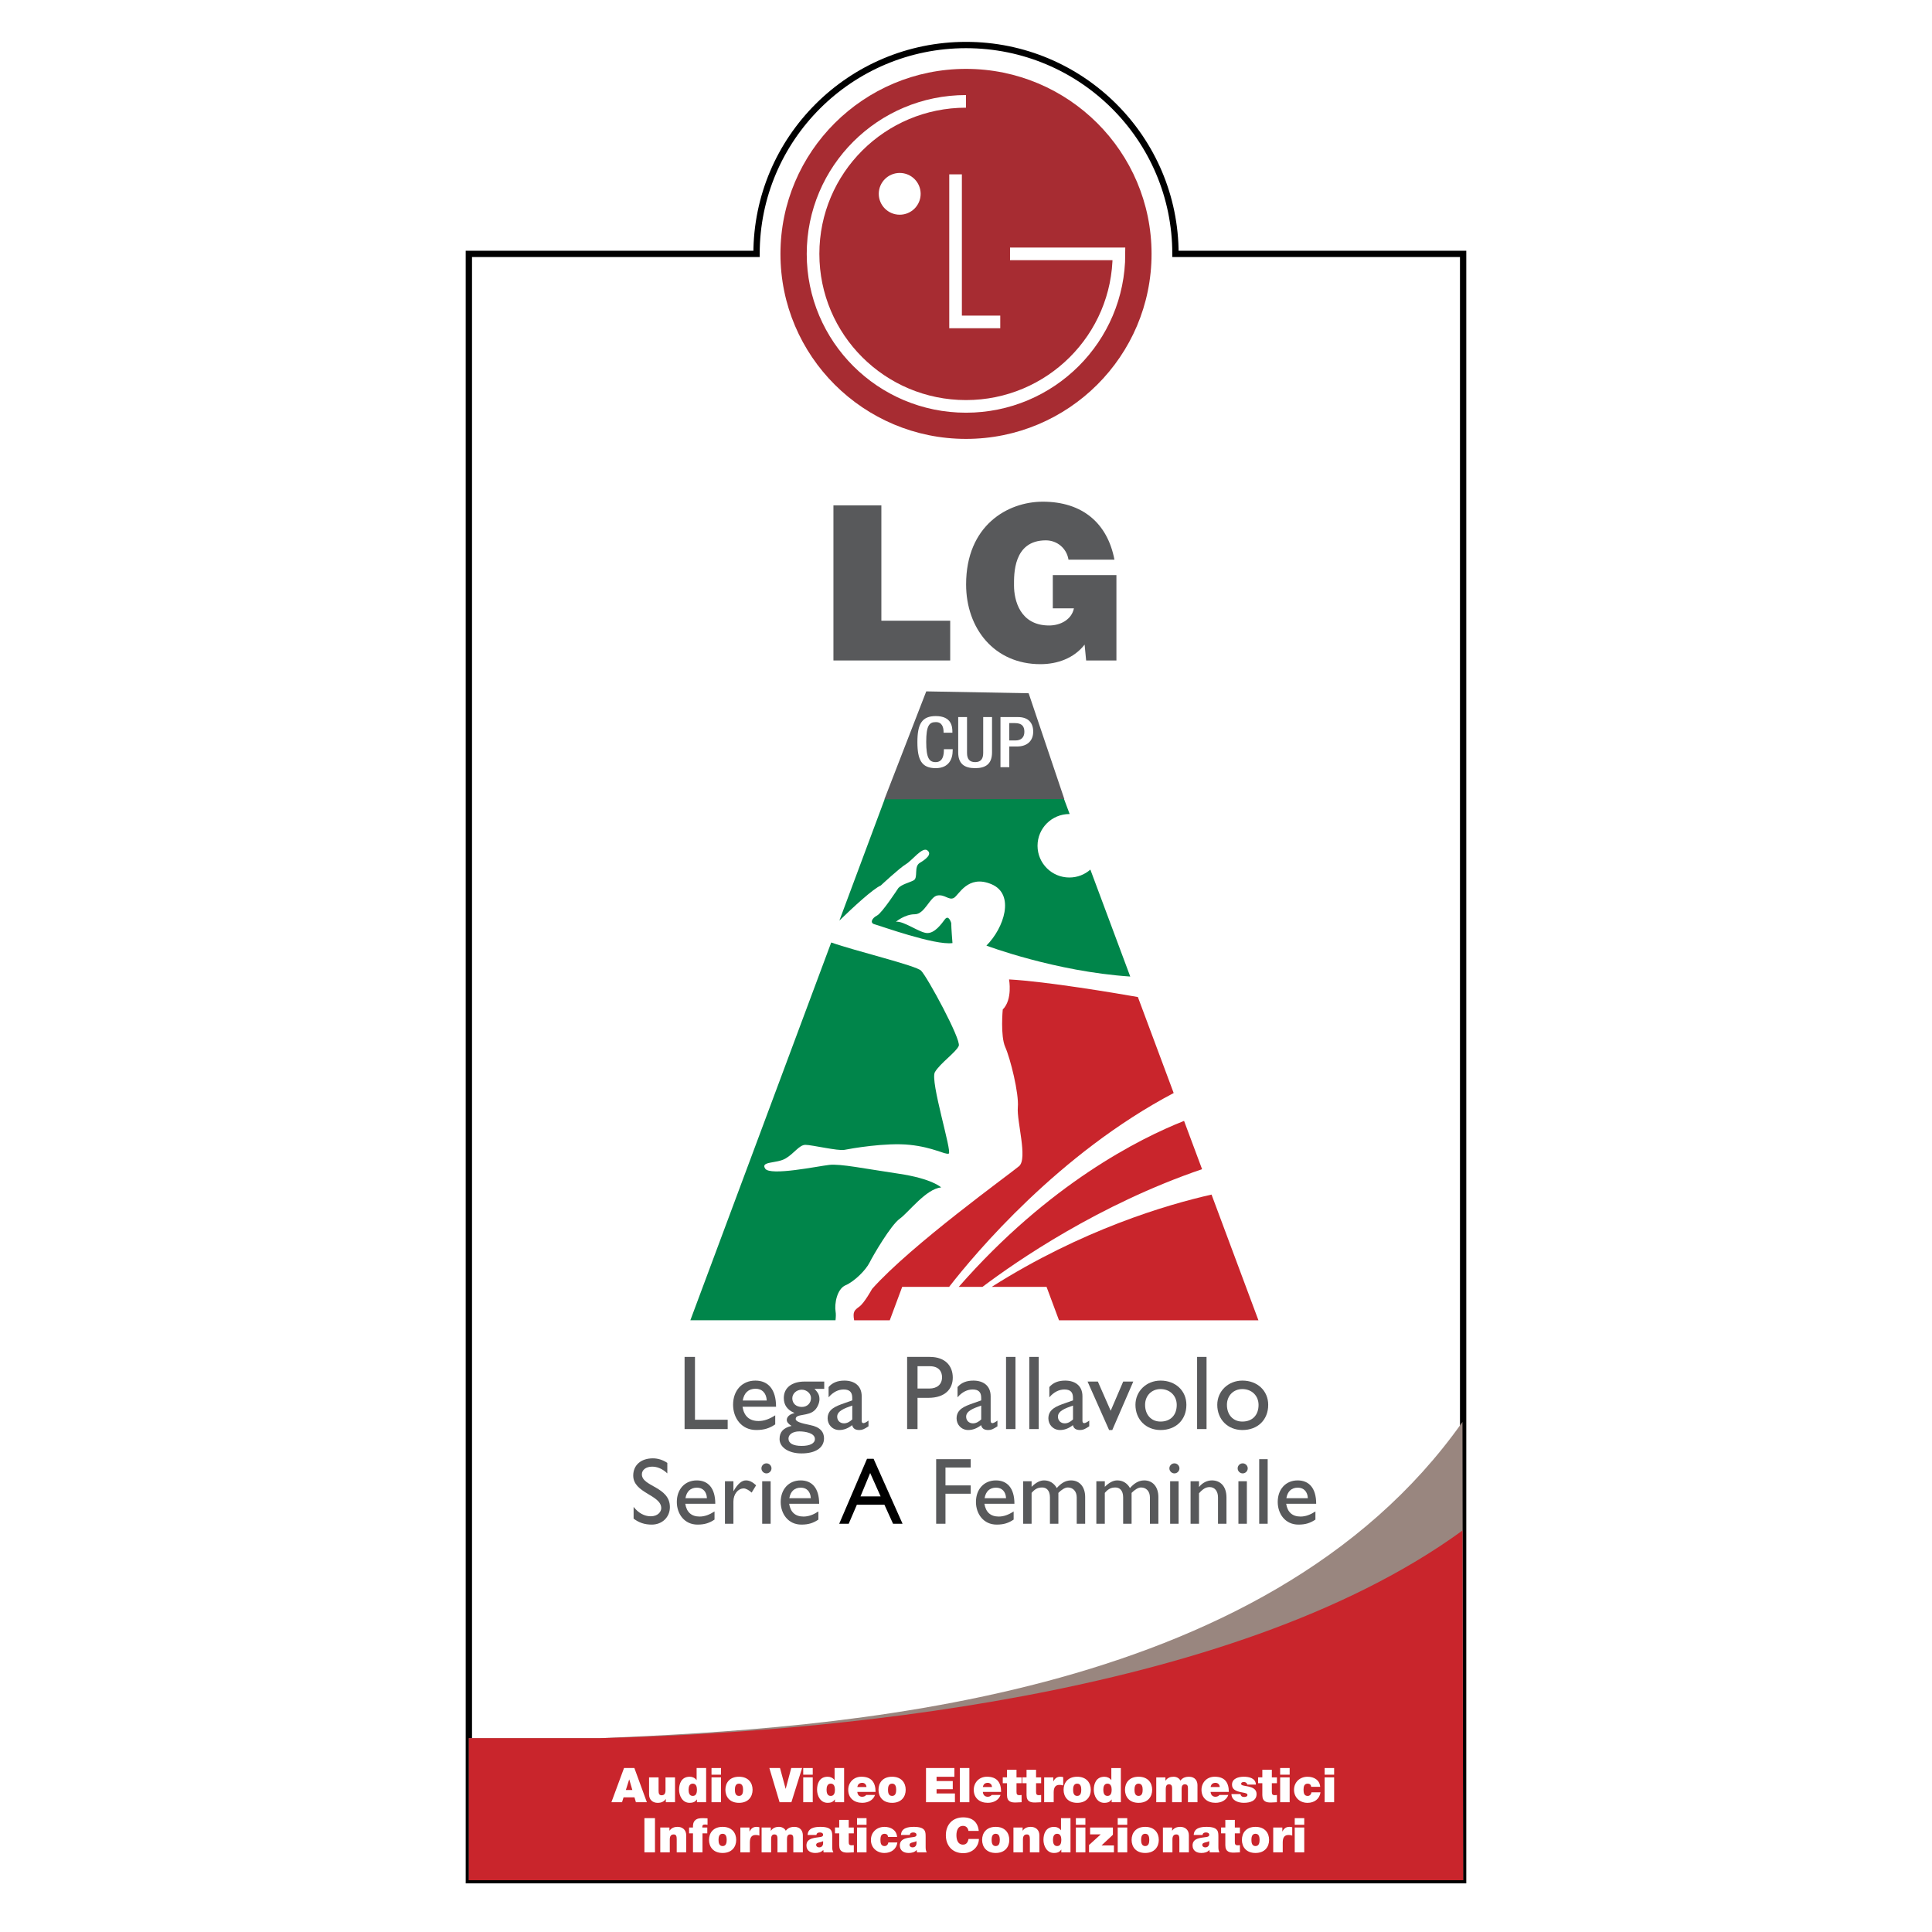 <?xml version="1.0" encoding="utf-8"?>
<!-- Generator: Adobe Illustrator 13.0.0, SVG Export Plug-In . SVG Version: 6.00 Build 14948)  -->
<!DOCTYPE svg PUBLIC "-//W3C//DTD SVG 1.0//EN" "http://www.w3.org/TR/2001/REC-SVG-20010904/DTD/svg10.dtd">
<svg version="1.0" id="Layer_1" xmlns="http://www.w3.org/2000/svg" xmlns:xlink="http://www.w3.org/1999/xlink" x="0px" y="0px"
	 width="192.756px" height="192.756px" viewBox="0 0 192.756 192.756" enable-background="new 0 0 192.756 192.756"
	 xml:space="preserve">
<g>
	<polygon fill-rule="evenodd" clip-rule="evenodd" fill="#FFFFFF" points="0,0 192.756,0 192.756,192.756 0,192.756 0,0 	"/>
	
		<path fill-rule="evenodd" clip-rule="evenodd" fill="#FFFFFF" stroke="#000000" stroke-width="0.63" stroke-miterlimit="2.613" d="
		M117.276,25.33c0-11.508-9.356-20.838-20.898-20.838s-20.898,9.33-20.898,20.838H46.778v162.258h99.199V25.33H117.276
		L117.276,25.33z"/>
	<path fill-rule="evenodd" clip-rule="evenodd" fill="#99867F" d="M145.912,141.865c-19.784,28.061-62.696,30.562-86.054,31.553
		h-13.08v14.17h99.199L145.912,141.865L145.912,141.865z"/>
	<path fill-rule="evenodd" clip-rule="evenodd" fill="#C9252C" d="M145.912,152.701c-23.241,16.926-64.909,20.197-86.054,20.717
		h-13.08v14.17h99.199L145.912,152.701L145.912,152.701z"/>
	<path fill-rule="evenodd" clip-rule="evenodd" fill="#C9252C" d="M120.876,119.184c-4.496,1.014-12.942,3.51-21.934,9.207h5.473
		l1.242,3.334h19.896L120.876,119.184L120.876,119.184z"/>
	<path fill-rule="evenodd" clip-rule="evenodd" fill="#C9252C" d="M117.098,109.051l-3.572-9.578
		c-2.188-0.383-9.09-1.549-12.854-1.756c0,0,0.377,2-0.627,3c0,0-0.251,2.627,0.25,3.752c0.503,1.125,1.38,4.625,1.254,6.002
		c-0.124,1.375,1.004,5.125,0.126,5.875c-0.877,0.75-10.784,7.877-14.67,12.254c0,0-0.753,1.375-1.254,1.75
		c-0.503,0.375-0.69,0.5-0.533,1.375h3.554l1.241-3.334h4.682C97.316,125.018,105.637,115.098,117.098,109.051L117.098,109.051z"/>
	<path fill-rule="evenodd" clip-rule="evenodd" fill="#C9252C" d="M118.134,111.832c-4.415,1.746-13.481,6.281-22.479,16.559h2.367
		c3.399-2.561,11.606-8.225,21.909-11.742L118.134,111.832L118.134,111.832z"/>
	<path fill-rule="evenodd" clip-rule="evenodd" fill="#00854A" d="M90.389,86.215c0.627-0.376,1.63-1.751,2.131-1.375
		c0.502,0.375-0.125,0.875-0.752,1.25c-0.627,0.375-0.126,1.5-0.627,1.75c-0.502,0.251-1.128,0.375-1.505,0.751
		c0,0-1.629,2.501-2.131,2.75c-0.5,0.25-0.751,0.75-0.25,0.875c0.5,0.126,6.019,2.126,7.774,1.875c0,0-0.125-1.5-0.125-2
		c0,0-0.251-0.875-0.627-0.374c-0.376,0.499-1.003,1.375-1.756,1.375c-0.752,0-2.382-1.25-3.135-1.125c0,0,0.877-0.75,1.881-0.75
		c1.003,0,1.504-1.75,2.257-1.875s1.128,0.5,1.631,0.25c0.501-0.25,1.378-2.375,3.762-1.375c2.382,1,1.254,4.376-0.503,6.127
		c0,0,6.845,2.587,14.351,3.086l-3.979-10.67c-0.56,0.491-1.291,0.79-2.095,0.79c-1.754,0-3.176-1.417-3.176-3.167
		c0-1.749,1.422-3.167,3.176-3.167c0.01,0,0.02,0.001,0.029,0.001l-0.561-1.502H88.27l-4.524,12.131
		c1.425-1.381,3.323-3.137,4.135-3.504C87.881,88.34,89.762,86.589,90.389,86.215L90.389,86.215z"/>
	<path fill-rule="evenodd" clip-rule="evenodd" fill="#00854A" d="M83.366,130.85c-0.124-0.75,0.126-2.25,1.004-2.625
		c0.877-0.375,2.007-1.502,2.383-2.252c0.375-0.75,2.132-3.75,3.009-4.375c0.877-0.625,2.633-3,4.138-3.127
		c0,0-0.878-0.875-4.265-1.375c-3.385-0.5-5.767-0.998-6.896-0.875c-1.127,0.125-5.893,1.127-6.394,0.375
		c-0.502-0.75,1.128-0.498,2.006-1c0.878-0.5,1.379-1.375,2.007-1.375c0.627,0,3.26,0.625,3.886,0.5
		c0.628-0.125,4.138-0.75,6.522-0.5c2.381,0.25,3.51,1,3.886,0.875c0.377-0.125-1.881-7.252-1.378-8.127
		c0.5-0.875,2.131-2,2.382-2.625c0.25-0.625-3.135-6.877-3.762-7.502c-0.516-0.515-6.573-1.965-8.964-2.81l-14.054,37.692h14.483
		C83.395,131.414,83.409,131.098,83.366,130.85L83.366,130.85z"/>
	<polygon fill-rule="evenodd" clip-rule="evenodd" fill="#58595B" points="106.189,79.722 102.628,69.165 92.412,68.979 
		88.238,79.744 106.189,79.722 	"/>
	<path fill-rule="evenodd" clip-rule="evenodd" fill="#FFFFFF" d="M95.051,74.749v0.104c0,0.904-0.402,1.786-1.699,1.786
		c-1.391,0-1.823-0.812-1.823-2.597c0-1.786,0.432-2.599,1.831-2.599c1.569,0,1.66,1.051,1.66,1.568v0.091H94.14V73.02
		c0-0.462-0.155-0.994-0.788-0.974c-0.648,0-0.943,0.364-0.943,1.975c0,1.61,0.294,2.016,0.943,2.016
		c0.733,0,0.819-0.742,0.819-1.204v-0.084H95.051L95.051,74.749z"/>
	<path fill-rule="evenodd" clip-rule="evenodd" fill="#FFFFFF" d="M96.48,71.542v3.584c0,0.631,0.278,0.911,0.811,0.911
		c0.525,0,0.803-0.28,0.803-0.911v-3.584h0.881v3.521c0,1.156-0.633,1.576-1.684,1.576c-1.058,0-1.691-0.42-1.691-1.576v-3.521
		H96.48L96.48,71.542z"/>
	<path fill-rule="evenodd" clip-rule="evenodd" fill="#FFFFFF" d="M100.697,72.144h0.563c0.703,0,0.942,0.329,0.942,0.868
		c0,0.63-0.409,0.862-0.88,0.862h-0.626V72.144L100.697,72.144L100.697,72.144z M99.817,76.542h0.88v-2.065h0.772
		c1.035,0,1.614-0.582,1.614-1.479c0-0.854-0.462-1.456-1.521-1.456h-1.745V76.542L99.817,76.542z"/>
	<polygon fill-rule="evenodd" clip-rule="evenodd" fill="#58595B" points="69.338,141.648 72.6,141.648 72.6,142.578 
		68.301,142.578 68.301,135.379 69.338,135.379 69.338,141.648 	"/>
	<path fill-rule="evenodd" clip-rule="evenodd" fill="#58595B" d="M74.104,139.729c0.127-0.75,0.56-1.174,1.281-1.174
		c0.667,0,1.08,0.455,1.112,1.174H74.104L74.104,139.729L74.104,139.729z M77.343,141.207c-0.551,0.357-1.091,0.568-1.663,0.568
		c-0.911,0-1.45-0.486-1.599-1.424h3.346c0-1.754-0.804-2.609-2.064-2.609c-1.312,0-2.223,0.973-2.223,2.408
		c0,1.309,0.826,2.523,2.308,2.523c0.805,0,1.324-0.18,1.896-0.561V141.207L77.343,141.207z"/>
	<path fill-rule="evenodd" clip-rule="evenodd" fill="#58595B" d="M80.912,139.484c0,0.518-0.381,0.887-0.911,0.887
		c-0.572,0-0.953-0.348-0.953-0.865c0-0.465,0.423-0.855,0.941-0.855C80.488,138.65,80.912,139.031,80.912,139.484L80.912,139.484
		L80.912,139.484z M82.235,137.838h-1.959c-1.281,0-2.075,0.623-2.075,1.637c0,0.348,0.084,0.645,0.254,0.887
		c0.18,0.254,0.444,0.455,0.794,0.602v0.021c-0.456,0.105-0.751,0.369-0.751,0.676c0,0.211,0.148,0.4,0.476,0.602
		c-0.826,0.199-1.197,0.611-1.197,1.309c0,0.834,0.911,1.436,2.192,1.436c1.409,0,2.244-0.57,2.244-1.508
		c0-0.604-0.359-1.121-1.376-1.32c-0.953-0.191-1.45-0.348-1.45-0.613c0-0.559,1.292-0.223,1.926-0.898
		c0.223-0.221,0.445-0.674,0.445-1.064c0-0.402-0.128-0.666-0.498-1.035h0.974V137.838L82.235,137.838L82.235,137.838z
		 M81.303,143.57c0,0.434-0.487,0.688-1.313,0.688c-0.857,0-1.323-0.254-1.323-0.729c0-0.422,0.445-0.719,1.08-0.719
		C80.33,142.811,81.303,142.969,81.303,143.57L81.303,143.57z"/>
	<path fill-rule="evenodd" clip-rule="evenodd" fill="#58595B" d="M86.65,142.303c-0.435,0.285-0.614,0.371-0.911,0.371
		c-0.413,0-0.635-0.148-0.72-0.486c-0.413,0.328-0.846,0.486-1.281,0.486c-0.699,0-1.165-0.549-1.165-1.162
		c0-0.939,0.858-1.225,1.619-1.5l0.837-0.295v-0.254c0-0.59-0.287-0.834-0.857-0.834c-0.52,0-1.049,0.244-1.503,0.781v-1.023
		c0.37-0.434,0.888-0.645,1.577-0.645c0.963,0,1.725,0.486,1.725,1.564v2.438c0,0.18,0.064,0.242,0.181,0.242
		c0.096,0,0.285-0.094,0.498-0.252V142.303L86.65,142.303L86.65,142.303z M85.031,140.234c-0.805,0.275-1.505,0.549-1.505,1.107
		c0,0.393,0.287,0.666,0.679,0.666c0.296,0,0.571-0.146,0.826-0.391V140.234L85.031,140.234z"/>
	<path fill-rule="evenodd" clip-rule="evenodd" fill="#58595B" d="M91.542,136.307h1.218c0.943,0,1.228,0.57,1.228,1.1
		c0,0.717-0.496,1.127-1.27,1.127h-1.175V136.307L91.542,136.307L91.542,136.307z M90.504,135.379v7.199h1.038v-3.115h1.081
		c1.672,0,2.436-0.887,2.436-2.016c0-1.141-0.72-2.068-2.298-2.068H90.504L90.504,135.379z"/>
	<path fill-rule="evenodd" clip-rule="evenodd" fill="#58595B" d="M97.896,141.617c-0.255,0.244-0.529,0.391-0.825,0.391
		c-0.392,0-0.679-0.273-0.679-0.666c0-0.559,0.7-0.832,1.504-1.107V141.617L97.896,141.617L97.896,141.617z M99.515,141.734
		c-0.211,0.158-0.401,0.252-0.496,0.252c-0.117,0-0.181-0.062-0.181-0.242v-2.438c0-1.078-0.763-1.564-1.726-1.564
		c-0.688,0-1.208,0.211-1.579,0.645v1.023c0.456-0.537,0.986-0.781,1.504-0.781c0.573,0,0.858,0.244,0.858,0.834v0.254l-0.836,0.295
		c-0.763,0.275-1.621,0.561-1.621,1.5c0,0.613,0.466,1.162,1.166,1.162c0.433,0,0.868-0.158,1.281-0.486
		c0.084,0.338,0.307,0.486,0.72,0.486c0.297,0,0.477-0.086,0.91-0.371V141.734L99.515,141.734z"/>
	<polygon fill-rule="evenodd" clip-rule="evenodd" fill="#58595B" points="101.315,142.578 100.373,142.578 100.373,135.379 
		101.315,135.379 101.315,142.578 	"/>
	<polygon fill-rule="evenodd" clip-rule="evenodd" fill="#58595B" points="103.634,142.578 102.691,142.578 102.691,135.379 
		103.634,135.379 103.634,142.578 	"/>
	<path fill-rule="evenodd" clip-rule="evenodd" fill="#58595B" d="M107.054,141.617c-0.253,0.244-0.529,0.391-0.825,0.391
		c-0.392,0-0.678-0.273-0.678-0.666c0-0.559,0.698-0.832,1.503-1.107V141.617L107.054,141.617L107.054,141.617z M108.675,141.734
		c-0.213,0.158-0.402,0.252-0.498,0.252c-0.117,0-0.181-0.062-0.181-0.242v-2.438c0-1.078-0.762-1.564-1.726-1.564
		c-0.688,0-1.206,0.211-1.577,0.645v1.023c0.456-0.537,0.984-0.781,1.503-0.781c0.572,0,0.857,0.244,0.857,0.834v0.254l-0.836,0.295
		c-0.762,0.275-1.62,0.561-1.62,1.5c0,0.613,0.467,1.162,1.165,1.162c0.434,0,0.868-0.158,1.281-0.486
		c0.083,0.338,0.307,0.486,0.719,0.486c0.297,0,0.478-0.086,0.912-0.371V141.734L108.675,141.734z"/>
	<polygon fill-rule="evenodd" clip-rule="evenodd" fill="#58595B" points="108.506,137.838 109.533,137.838 110.813,140.752 
		112.062,137.838 113.069,137.838 110.973,142.674 110.655,142.674 108.506,137.838 	"/>
	<path fill-rule="evenodd" clip-rule="evenodd" fill="#58595B" d="M115.782,138.588c0.942,0,1.621,0.664,1.621,1.582
		c0,1.025-0.625,1.66-1.621,1.66c-0.911,0-1.536-0.666-1.536-1.67C114.246,139.252,114.893,138.588,115.782,138.588L115.782,138.588
		L115.782,138.588z M115.793,137.742c-1.418,0-2.509,1.057-2.509,2.418c0,1.457,1.047,2.514,2.509,2.514
		c1.524,0,2.573-1.014,2.573-2.514C118.366,138.756,117.285,137.742,115.793,137.742L115.793,137.742z"/>
	<polygon fill-rule="evenodd" clip-rule="evenodd" fill="#58595B" points="120.377,142.578 119.435,142.578 119.435,135.379 
		120.377,135.379 120.377,142.578 	"/>
	<path fill-rule="evenodd" clip-rule="evenodd" fill="#58595B" d="M123.946,138.588c0.942,0,1.62,0.664,1.62,1.582
		c0,1.025-0.625,1.66-1.62,1.66c-0.912,0-1.535-0.666-1.535-1.67C122.411,139.252,123.057,138.588,123.946,138.588L123.946,138.588
		L123.946,138.588z M123.957,137.742c-1.419,0-2.51,1.057-2.51,2.418c0,1.457,1.048,2.514,2.51,2.514
		c1.524,0,2.572-1.014,2.572-2.514C126.529,138.756,125.449,137.742,123.957,137.742L123.957,137.742z"/>
	<path fill-rule="evenodd" clip-rule="evenodd" fill="#58595B" d="M66.579,147c-0.549-0.521-1.079-0.672-1.516-0.672
		c-0.597,0-1.023,0.312-1.023,0.766c0,1.236,2.795,1.217,2.795,3.268c0,1.01-0.768,1.748-1.81,1.748c-0.701,0-1.27-0.188-1.81-0.596
		v-1.17c0.474,0.604,1.071,0.936,1.706,0.936c0.72,0,1.052-0.455,1.052-0.812c0-1.332-2.795-1.484-2.795-3.25
		c0-1.049,0.777-1.719,1.961-1.719c0.493,0,0.985,0.15,1.44,0.453V147L66.579,147z"/>
	<path fill-rule="evenodd" clip-rule="evenodd" fill="#58595B" d="M68.388,149.475c0.115-0.672,0.503-1.051,1.147-1.051
		c0.597,0,0.967,0.408,0.995,1.051H68.388L68.388,149.475L68.388,149.475z M71.288,150.797c-0.493,0.322-0.976,0.51-1.488,0.51
		c-0.814,0-1.297-0.436-1.43-1.275h2.994c0-1.568-0.72-2.332-1.848-2.332c-1.174,0-1.989,0.869-1.989,2.152
		c0,1.172,0.738,2.258,2.065,2.258c0.72,0,1.184-0.16,1.696-0.5V150.797L71.288,150.797z"/>
	<path fill-rule="evenodd" clip-rule="evenodd" fill="#58595B" d="M73.173,147.783v0.973h0.019c0.427-0.746,0.833-1.057,1.232-1.057
		c0.34,0,0.663,0.16,1.013,0.49l-0.445,0.729c-0.256-0.246-0.588-0.418-0.787-0.418c-0.578,0-1.032,0.578-1.032,1.305v2.221h-0.844
		v-4.242H73.173L73.173,147.783z"/>
	<path fill-rule="evenodd" clip-rule="evenodd" fill="#58595B" d="M76.887,152.025h-0.843v-4.242h0.843V152.025L76.887,152.025
		L76.887,152.025z M76.47,147c-0.275,0-0.502-0.227-0.502-0.502c0-0.273,0.227-0.5,0.502-0.5c0.274,0,0.502,0.227,0.502,0.5
		C76.972,146.773,76.744,147,76.47,147L76.47,147z"/>
	<path fill-rule="evenodd" clip-rule="evenodd" fill="#58595B" d="M78.752,149.475c0.115-0.672,0.503-1.051,1.147-1.051
		c0.597,0,0.967,0.408,0.995,1.051H78.752L78.752,149.475L78.752,149.475z M81.652,150.797c-0.493,0.322-0.976,0.51-1.488,0.51
		c-0.814,0-1.297-0.436-1.43-1.275h2.994c0-1.568-0.72-2.332-1.848-2.332c-1.174,0-1.989,0.869-1.989,2.152
		c0,1.172,0.739,2.258,2.065,2.258c0.72,0,1.185-0.16,1.696-0.5V150.797L81.652,150.797z"/>
	<path fill-rule="evenodd" clip-rule="evenodd" d="M86.817,146.961l1.042,2.334h-2.008L86.817,146.961L86.817,146.961
		L86.817,146.961z M87.157,145.543h-0.654l-2.775,6.482h0.947l0.815-1.898h2.748l0.862,1.898h0.948L87.157,145.543L87.157,145.543z"
		/>
	<polygon fill-rule="evenodd" clip-rule="evenodd" fill="#58595B" points="96.849,146.414 94.33,146.414 94.33,148.199 
		96.849,148.199 96.849,149.029 94.33,149.029 94.33,152.025 93.401,152.025 93.401,145.582 96.849,145.582 96.849,146.414 	"/>
	<path fill-rule="evenodd" clip-rule="evenodd" fill="#58595B" d="M98.233,149.475c0.114-0.672,0.502-1.051,1.146-1.051
		c0.597,0,0.967,0.408,0.995,1.051H98.233L98.233,149.475L98.233,149.475z M101.132,150.797c-0.491,0.322-0.975,0.51-1.486,0.51
		c-0.815,0-1.298-0.436-1.43-1.275h2.993c0-1.568-0.721-2.332-1.849-2.332c-1.175,0-1.989,0.869-1.989,2.152
		c0,1.172,0.739,2.258,2.065,2.258c0.721,0,1.185-0.16,1.695-0.5V150.797L101.132,150.797z"/>
	<path fill-rule="evenodd" clip-rule="evenodd" fill="#58595B" d="M102.923,147.783v0.557c0.437-0.434,0.844-0.641,1.242-0.641
		c0.54,0,0.984,0.264,1.27,0.764c0.368-0.416,0.813-0.764,1.421-0.764c0.862,0,1.411,0.66,1.411,1.66v2.666h-0.843v-2.627
		c0-0.643-0.398-0.992-0.882-0.992c-0.274-0.01-0.645,0.227-0.947,0.539v3.08h-0.843v-2.637c0-0.689-0.352-0.982-0.768-0.982
		c-0.427,0-0.711,0.133-1.062,0.539v3.08h-0.844v-4.242H102.923L102.923,147.783z"/>
	<path fill-rule="evenodd" clip-rule="evenodd" fill="#58595B" d="M110.228,147.783v0.557c0.436-0.434,0.843-0.641,1.241-0.641
		c0.539,0,0.986,0.264,1.269,0.764c0.37-0.416,0.815-0.764,1.422-0.764c0.862,0,1.412,0.66,1.412,1.66v2.666h-0.844v-2.627
		c0-0.643-0.397-0.992-0.881-0.992c-0.275-0.01-0.645,0.227-0.948,0.539v3.08h-0.842v-2.637c0-0.689-0.352-0.982-0.768-0.982
		c-0.427,0-0.711,0.133-1.062,0.539v3.08h-0.844v-4.242H110.228L110.228,147.783z"/>
	<path fill-rule="evenodd" clip-rule="evenodd" fill="#58595B" d="M117.589,152.025h-0.844v-4.242h0.844V152.025L117.589,152.025
		L117.589,152.025z M117.172,147c-0.273,0-0.503-0.227-0.503-0.502c0-0.273,0.229-0.5,0.503-0.5c0.274,0,0.502,0.227,0.502,0.5
		C117.674,146.773,117.446,147,117.172,147L117.172,147z"/>
	<path fill-rule="evenodd" clip-rule="evenodd" fill="#58595B" d="M119.626,148.34h0.02c0.322-0.406,0.794-0.641,1.269-0.641
		c0.806,0,1.45,0.547,1.45,1.709v2.617h-0.844v-2.627c0-0.623-0.322-1.031-0.834-1.031c-0.369,0-0.662,0.172-1.061,0.615v3.043
		h-0.843v-4.242h0.843V148.34L119.626,148.34z"/>
	<path fill-rule="evenodd" clip-rule="evenodd" fill="#58595B" d="M124.4,152.025h-0.843v-4.242h0.843V152.025L124.4,152.025
		L124.4,152.025z M123.983,147c-0.274,0-0.502-0.227-0.502-0.502c0-0.273,0.228-0.5,0.502-0.5s0.503,0.227,0.503,0.5
		C124.486,146.773,124.258,147,123.983,147L123.983,147z"/>
	<polygon fill-rule="evenodd" clip-rule="evenodd" fill="#58595B" points="126.476,152.025 125.631,152.025 125.631,145.582 
		126.476,145.582 126.476,152.025 	"/>
	<path fill-rule="evenodd" clip-rule="evenodd" fill="#58595B" d="M128.342,149.475c0.113-0.672,0.502-1.051,1.146-1.051
		c0.598,0,0.967,0.408,0.995,1.051H128.342L128.342,149.475L128.342,149.475z M131.241,150.797c-0.494,0.322-0.978,0.51-1.488,0.51
		c-0.814,0-1.298-0.436-1.431-1.275h2.994c0-1.568-0.719-2.332-1.847-2.332c-1.176,0-1.99,0.869-1.99,2.152
		c0,1.172,0.738,2.258,2.065,2.258c0.719,0,1.184-0.16,1.696-0.5V150.797L131.241,150.797z"/>
	<path fill-rule="evenodd" clip-rule="evenodd" fill="#FFFFFF" d="M63.089,178.59l-0.307-1.051h-0.009l-0.331,1.051H63.089
		L63.089,178.59L63.089,178.59z M62.26,176.396h1.031l1.247,3.412h-1.093l-0.143-0.488h-1.089l-0.153,0.488H61L62.26,176.396
		L62.26,176.396z"/>
	<path fill-rule="evenodd" clip-rule="evenodd" fill="#FFFFFF" d="M67.345,179.809H66.43v-0.316h-0.01
		c-0.178,0.25-0.431,0.377-0.81,0.377c-0.446,0-0.853-0.271-0.853-0.84v-1.701h0.949v1.301c0,0.287,0.034,0.486,0.312,0.486
		c0.163,0,0.379-0.08,0.379-0.479v-1.309h0.949V179.809L67.345,179.809z"/>
	<path fill-rule="evenodd" clip-rule="evenodd" fill="#FFFFFF" d="M69.535,178.566c0,0.295-0.076,0.615-0.417,0.615
		c-0.34,0-0.417-0.32-0.417-0.615c0-0.291,0.077-0.613,0.417-0.613C69.459,177.953,69.535,178.275,69.535,178.566L69.535,178.566
		L69.535,178.566z M70.451,176.396h-0.949v1.203h-0.009c-0.144-0.209-0.398-0.334-0.681-0.334c-0.834,0-1.06,0.707-1.06,1.291
		c0,0.621,0.341,1.312,1.045,1.312c0.465,0,0.608-0.176,0.728-0.334h0.01v0.273h0.916V176.396L70.451,176.396z"/>
	<path fill-rule="evenodd" clip-rule="evenodd" fill="#FFFFFF" d="M70.987,177.328h0.949v2.48h-0.949V177.328L70.987,177.328
		L70.987,177.328z M71.936,177.061h-0.949v-0.664h0.949V177.061L71.936,177.061z"/>
	<path fill-rule="evenodd" clip-rule="evenodd" fill="#FFFFFF" d="M74.136,178.566c0,0.262-0.048,0.615-0.407,0.615
		c-0.359,0-0.408-0.354-0.408-0.615c0-0.264,0.048-0.613,0.408-0.613C74.088,177.953,74.136,178.303,74.136,178.566L74.136,178.566
		L74.136,178.566z M75.085,178.566c0-0.689-0.422-1.301-1.356-1.301c-0.935,0-1.356,0.611-1.356,1.301
		c0,0.688,0.421,1.303,1.356,1.303C74.664,179.869,75.085,179.254,75.085,178.566L75.085,178.566z"/>
	<polygon fill-rule="evenodd" clip-rule="evenodd" fill="#FFFFFF" points="78.958,179.809 77.779,179.809 76.758,176.396 
		77.822,176.396 78.382,178.465 78.392,178.465 78.943,176.396 80.026,176.396 78.958,179.809 	"/>
	<path fill-rule="evenodd" clip-rule="evenodd" fill="#FFFFFF" d="M80.138,177.328h0.949v2.48h-0.949V177.328L80.138,177.328
		L80.138,177.328z M81.087,177.061h-0.949v-0.664h0.949V177.061L81.087,177.061z"/>
	<path fill-rule="evenodd" clip-rule="evenodd" fill="#FFFFFF" d="M83.301,178.566c0,0.295-0.077,0.615-0.417,0.615
		c-0.341,0-0.417-0.32-0.417-0.615c0-0.291,0.076-0.613,0.417-0.613C83.224,177.953,83.301,178.275,83.301,178.566L83.301,178.566
		L83.301,178.566z M84.217,176.396h-0.95v1.203h-0.01c-0.144-0.209-0.398-0.334-0.68-0.334c-0.834,0-1.059,0.707-1.059,1.291
		c0,0.621,0.34,1.312,1.045,1.312c0.465,0,0.608-0.176,0.728-0.334h0.01v0.273h0.916V176.396L84.217,176.396z"/>
	<path fill-rule="evenodd" clip-rule="evenodd" fill="#FFFFFF" d="M86.444,178.289c0-0.23-0.172-0.416-0.417-0.416
		c-0.283,0-0.446,0.148-0.489,0.416H86.444L86.444,178.289L86.444,178.289z M85.535,178.781c0.024,0.281,0.186,0.482,0.483,0.482
		c0.153,0,0.321-0.059,0.398-0.178h0.886c-0.191,0.537-0.714,0.783-1.279,0.783c-0.796,0-1.395-0.467-1.395-1.295
		c0-0.721,0.527-1.309,1.313-1.309c0.987,0,1.414,0.549,1.414,1.516H85.535L85.535,178.781z"/>
	<path fill-rule="evenodd" clip-rule="evenodd" fill="#FFFFFF" d="M89.412,178.566c0,0.262-0.049,0.615-0.407,0.615
		c-0.361,0-0.409-0.354-0.409-0.615c0-0.264,0.048-0.613,0.409-0.613C89.363,177.953,89.412,178.303,89.412,178.566L89.412,178.566
		L89.412,178.566z M90.361,178.566c0-0.689-0.422-1.301-1.356-1.301c-0.935,0-1.357,0.611-1.357,1.301
		c0,0.688,0.422,1.303,1.357,1.303C89.938,179.869,90.361,179.254,90.361,178.566L90.361,178.566z"/>
	<polygon fill-rule="evenodd" clip-rule="evenodd" fill="#FFFFFF" points="92.388,176.396 95.22,176.396 95.22,177.27 
		93.442,177.27 93.442,177.695 95.057,177.695 95.057,178.51 93.442,178.51 93.442,178.934 95.273,178.934 95.273,179.809 
		92.388,179.809 92.388,176.396 	"/>
	<polygon fill-rule="evenodd" clip-rule="evenodd" fill="#FFFFFF" points="95.766,176.396 96.715,176.396 96.715,179.809 
		95.766,179.809 95.766,176.396 	"/>
	<path fill-rule="evenodd" clip-rule="evenodd" fill="#FFFFFF" d="M98.969,178.289c0-0.23-0.174-0.416-0.418-0.416
		c-0.283,0-0.445,0.148-0.488,0.416H98.969L98.969,178.289L98.969,178.289z M98.058,178.781c0.023,0.281,0.186,0.482,0.484,0.482
		c0.152,0,0.319-0.059,0.397-0.178h0.887c-0.191,0.537-0.714,0.783-1.28,0.783c-0.796,0-1.394-0.467-1.394-1.295
		c0-0.721,0.527-1.309,1.313-1.309c0.987,0,1.414,0.549,1.414,1.516H98.058L98.058,178.781z"/>
	<path fill-rule="evenodd" clip-rule="evenodd" fill="#FFFFFF" d="M101.417,177.328h0.508v0.582h-0.508v0.865
		c0,0.23,0.053,0.33,0.293,0.33c0.071,0,0.143-0.004,0.215-0.016v0.719c-0.191,0-0.407,0.029-0.608,0.029
		c-0.403,0-0.849-0.062-0.849-0.742v-1.186h-0.422v-0.582h0.422v-0.756h0.949V177.328L101.417,177.328z"/>
	<path fill-rule="evenodd" clip-rule="evenodd" fill="#FFFFFF" d="M103.368,177.328h0.507v0.582h-0.507v0.865
		c0,0.23,0.052,0.33,0.291,0.33c0.072,0,0.145-0.004,0.216-0.016v0.719c-0.191,0-0.406,0.029-0.608,0.029
		c-0.401,0-0.848-0.062-0.848-0.742v-1.186h-0.423v-0.582h0.423v-0.756h0.949V177.328L103.368,177.328z"/>
	<path fill-rule="evenodd" clip-rule="evenodd" fill="#FFFFFF" d="M104.178,177.328h0.91v0.396h0.01
		c0.153-0.297,0.354-0.459,0.7-0.459c0.096,0,0.187,0.016,0.278,0.039v0.836c-0.096-0.033-0.183-0.062-0.374-0.062
		c-0.375,0-0.575,0.221-0.575,0.75v0.98h-0.949V177.328L104.178,177.328z"/>
	<path fill-rule="evenodd" clip-rule="evenodd" fill="#FFFFFF" d="M107.879,178.566c0,0.262-0.048,0.615-0.407,0.615
		s-0.408-0.354-0.408-0.615c0-0.264,0.049-0.613,0.408-0.613S107.879,178.303,107.879,178.566L107.879,178.566L107.879,178.566z
		 M108.828,178.566c0-0.689-0.423-1.301-1.356-1.301c-0.935,0-1.357,0.611-1.357,1.301c0,0.688,0.423,1.303,1.357,1.303
		C108.405,179.869,108.828,179.254,108.828,178.566L108.828,178.566z"/>
	<path fill-rule="evenodd" clip-rule="evenodd" fill="#FFFFFF" d="M111.828,179.809h-0.916v-0.273h-0.01
		c-0.12,0.158-0.264,0.334-0.729,0.334c-0.704,0-1.045-0.691-1.045-1.312c0-0.584,0.226-1.291,1.06-1.291
		c0.283,0,0.537,0.125,0.682,0.334h0.008v-1.203h0.95V179.809L111.828,179.809L111.828,179.809z M110.495,177.953
		c-0.341,0-0.417,0.322-0.417,0.613c0,0.295,0.076,0.615,0.417,0.615c0.34,0,0.417-0.32,0.417-0.615
		C110.912,178.275,110.835,177.953,110.495,177.953L110.495,177.953z"/>
	<path fill-rule="evenodd" clip-rule="evenodd" fill="#FFFFFF" d="M114.004,178.566c0,0.262-0.049,0.615-0.408,0.615
		s-0.407-0.354-0.407-0.615c0-0.264,0.048-0.613,0.407-0.613S114.004,178.303,114.004,178.566L114.004,178.566L114.004,178.566z
		 M114.952,178.566c0-0.689-0.421-1.301-1.356-1.301c-0.935,0-1.356,0.611-1.356,1.301c0,0.688,0.422,1.303,1.356,1.303
		C114.531,179.869,114.952,179.254,114.952,178.566L114.952,178.566z"/>
	<path fill-rule="evenodd" clip-rule="evenodd" fill="#FFFFFF" d="M115.359,177.328h0.916v0.33h0.01
		c0.191-0.287,0.469-0.393,0.814-0.393c0.269,0,0.556,0.139,0.671,0.387c0.038-0.029,0.229-0.387,0.848-0.387
		c0.639,0,0.854,0.439,0.854,0.842v1.701h-0.949v-1.344c0-0.234-0.023-0.443-0.311-0.443c-0.24,0-0.321,0.186-0.321,0.443v1.344
		h-0.949v-1.344c0-0.234-0.023-0.443-0.312-0.443c-0.239,0-0.321,0.186-0.321,0.443v1.344h-0.949V177.328L115.359,177.328z"/>
	<path fill-rule="evenodd" clip-rule="evenodd" fill="#FFFFFF" d="M121.691,178.289c0-0.23-0.173-0.416-0.418-0.416
		c-0.282,0-0.445,0.148-0.487,0.416H121.691L121.691,178.289L121.691,178.289z M120.78,178.781c0.024,0.281,0.188,0.482,0.484,0.482
		c0.152,0,0.321-0.059,0.397-0.178h0.887c-0.191,0.537-0.714,0.783-1.279,0.783c-0.795,0-1.395-0.467-1.395-1.295
		c0-0.721,0.526-1.309,1.313-1.309c0.986,0,1.413,0.549,1.413,1.516H120.78L120.78,178.781z"/>
	<path fill-rule="evenodd" clip-rule="evenodd" fill="#FFFFFF" d="M124.437,178.049c-0.004-0.08-0.048-0.143-0.108-0.186
		c-0.06-0.049-0.136-0.072-0.212-0.072c-0.135,0-0.287,0.029-0.287,0.191c0,0.072,0.057,0.105,0.109,0.129
		c0.158,0.068,0.518,0.086,0.834,0.191c0.317,0.1,0.595,0.287,0.595,0.693c0,0.688-0.662,0.873-1.266,0.873
		c-0.585,0-1.227-0.234-1.241-0.873h0.905c0.005,0.086,0.044,0.158,0.115,0.219c0.049,0.043,0.14,0.072,0.256,0.072
		c0.123,0,0.319-0.047,0.319-0.191c0-0.143-0.08-0.186-0.522-0.264c-0.723-0.123-1.016-0.352-1.016-0.777
		c0-0.627,0.676-0.789,1.175-0.789c0.536,0,1.184,0.148,1.207,0.783H124.437L124.437,178.049z"/>
	<path fill-rule="evenodd" clip-rule="evenodd" fill="#FFFFFF" d="M126.892,177.328h0.508v0.582h-0.508v0.865
		c0,0.23,0.053,0.33,0.292,0.33c0.072,0,0.145-0.004,0.216-0.016v0.719c-0.191,0-0.407,0.029-0.609,0.029
		c-0.403,0-0.848-0.062-0.848-0.742v-1.186h-0.422v-0.582h0.422v-0.756h0.949V177.328L126.892,177.328z"/>
	<path fill-rule="evenodd" clip-rule="evenodd" fill="#FFFFFF" d="M128.669,176.396h-0.948v0.664h0.948V176.396L128.669,176.396
		L128.669,176.396z M127.721,179.809h0.948v-2.48h-0.948V179.809L127.721,179.809z"/>
	<path fill-rule="evenodd" clip-rule="evenodd" fill="#FFFFFF" d="M130.816,178.27c-0.01-0.102-0.043-0.182-0.105-0.234
		c-0.057-0.053-0.14-0.082-0.24-0.082c-0.363,0-0.416,0.316-0.416,0.617s0.053,0.611,0.416,0.611c0.207,0,0.351-0.166,0.369-0.363
		h0.907c-0.092,0.674-0.624,1.051-1.296,1.051c-0.746,0-1.345-0.516-1.345-1.299s0.599-1.305,1.345-1.305
		c0.653,0,1.209,0.32,1.266,1.004H130.816L130.816,178.27z"/>
	<path fill-rule="evenodd" clip-rule="evenodd" fill="#FFFFFF" d="M132.158,177.328h0.949v2.48h-0.949V177.328L132.158,177.328
		L132.158,177.328z M133.107,177.061h-0.949v-0.664h0.949V177.061L133.107,177.061z"/>
	<polygon fill-rule="evenodd" clip-rule="evenodd" fill="#FFFFFF" points="64.293,181.396 65.347,181.396 65.347,184.809 
		64.293,184.809 64.293,181.396 	"/>
	<path fill-rule="evenodd" clip-rule="evenodd" fill="#FFFFFF" d="M65.875,182.33h0.916v0.314h0.01
		c0.177-0.248,0.431-0.379,0.81-0.379c0.445,0,0.853,0.273,0.853,0.842v1.701h-0.948v-1.299c0-0.287-0.034-0.488-0.312-0.488
		c-0.163,0-0.378,0.082-0.378,0.477v1.311h-0.95V182.33L65.875,182.33z"/>
	<path fill-rule="evenodd" clip-rule="evenodd" fill="#FFFFFF" d="M69.138,182.912H68.75v-0.582h0.388
		c-0.01-0.244,0.015-0.518,0.197-0.699c0.206-0.205,0.446-0.234,0.829-0.234c0.145,0,0.283,0.016,0.427,0.02v0.65
		c-0.077-0.01-0.153-0.035-0.23-0.035c-0.229,0-0.306,0.068-0.292,0.299h0.498v0.582h-0.479v1.896h-0.949V182.912L69.138,182.912z"
		/>
	<path fill-rule="evenodd" clip-rule="evenodd" fill="#FFFFFF" d="M72.095,184.871c-0.935,0-1.356-0.617-1.356-1.305
		s0.422-1.301,1.356-1.301s1.356,0.613,1.356,1.301S73.03,184.871,72.095,184.871L72.095,184.871L72.095,184.871z M72.095,182.955
		c-0.359,0-0.407,0.348-0.407,0.611s0.048,0.617,0.407,0.617c0.36,0,0.407-0.354,0.407-0.617S72.455,182.955,72.095,182.955
		L72.095,182.955z"/>
	<path fill-rule="evenodd" clip-rule="evenodd" fill="#FFFFFF" d="M73.864,182.33h0.911v0.396h0.01
		c0.153-0.297,0.354-0.461,0.7-0.461c0.095,0,0.187,0.016,0.278,0.039v0.836c-0.096-0.033-0.183-0.061-0.374-0.061
		c-0.374,0-0.575,0.219-0.575,0.75v0.979h-0.949V182.33L73.864,182.33z"/>
	<path fill-rule="evenodd" clip-rule="evenodd" fill="#FFFFFF" d="M75.987,182.33h0.916v0.33h0.01
		c0.192-0.287,0.47-0.395,0.815-0.395c0.268,0,0.556,0.141,0.67,0.389c0.039-0.029,0.231-0.389,0.849-0.389
		c0.637,0,0.853,0.441,0.853,0.842v1.701H79.15v-1.342c0-0.234-0.024-0.445-0.312-0.445c-0.24,0-0.321,0.188-0.321,0.445v1.342
		h-0.949v-1.342c0-0.234-0.024-0.445-0.312-0.445c-0.239,0-0.321,0.188-0.321,0.445v1.342h-0.949V182.33L75.987,182.33z"/>
	<path fill-rule="evenodd" clip-rule="evenodd" fill="#FFFFFF" d="M82.121,183.926c-0.015,0.258-0.182,0.387-0.397,0.387
		c-0.172,0-0.297-0.113-0.297-0.229c0-0.168,0.11-0.221,0.321-0.27c0.129-0.029,0.259-0.061,0.374-0.119V183.926L82.121,183.926
		L82.121,183.926z M83.032,183.236c0-0.477,0.011-0.971-1.178-0.971c-0.589,0-1.251,0.115-1.28,0.814h0.882
		c0.005-0.105,0.062-0.254,0.354-0.254c0.153,0,0.311,0.062,0.311,0.229c0,0.158-0.128,0.197-0.258,0.221
		c-0.484,0.09-1.404,0.062-1.404,0.846c0,0.521,0.397,0.75,0.877,0.75c0.306,0,0.599-0.066,0.8-0.297h0.009
		c-0.005,0.068,0.011,0.168,0.034,0.234h0.968c-0.105-0.156-0.116-0.367-0.116-0.555V183.236L83.032,183.236z"/>
	<path fill-rule="evenodd" clip-rule="evenodd" fill="#FFFFFF" d="M84.677,182.33h0.507v0.582h-0.507v0.865
		c0,0.23,0.052,0.33,0.292,0.33c0.072,0,0.144-0.004,0.216-0.016v0.717c-0.191,0-0.407,0.029-0.608,0.029
		c-0.402,0-0.848-0.062-0.848-0.74v-1.186h-0.423v-0.582h0.423v-0.756h0.949V182.33L84.677,182.33z"/>
	<path fill-rule="evenodd" clip-rule="evenodd" fill="#FFFFFF" d="M85.505,182.33h0.949v2.479h-0.949V182.33L85.505,182.33
		L85.505,182.33z M86.455,182.061h-0.949v-0.664h0.949V182.061L86.455,182.061z"/>
	<path fill-rule="evenodd" clip-rule="evenodd" fill="#FFFFFF" d="M88.602,183.27c-0.01-0.1-0.044-0.18-0.106-0.232
		c-0.057-0.053-0.139-0.082-0.24-0.082c-0.363,0-0.416,0.314-0.416,0.615c0,0.303,0.053,0.613,0.416,0.613
		c0.207,0,0.351-0.168,0.37-0.363h0.906c-0.091,0.674-0.624,1.051-1.294,1.051c-0.748,0-1.347-0.516-1.347-1.301
		c0-0.783,0.599-1.305,1.347-1.305c0.652,0,1.207,0.322,1.266,1.004H88.602L88.602,183.27z"/>
	<path fill-rule="evenodd" clip-rule="evenodd" fill="#FFFFFF" d="M91.438,183.926c-0.014,0.258-0.182,0.387-0.397,0.387
		c-0.173,0-0.297-0.113-0.297-0.229c0-0.168,0.11-0.221,0.321-0.27c0.129-0.029,0.258-0.061,0.374-0.119V183.926L91.438,183.926
		L91.438,183.926z M92.35,183.236c0-0.477,0.009-0.971-1.179-0.971c-0.59,0-1.251,0.115-1.28,0.814h0.882
		c0.004-0.105,0.062-0.254,0.355-0.254c0.153,0,0.311,0.062,0.311,0.229c0,0.158-0.128,0.197-0.259,0.221
		c-0.484,0.09-1.404,0.062-1.404,0.846c0,0.521,0.398,0.75,0.877,0.75c0.307,0,0.599-0.066,0.801-0.297h0.009
		c-0.004,0.068,0.01,0.168,0.034,0.234h0.968c-0.105-0.156-0.114-0.367-0.114-0.555V183.236L92.35,183.236z"/>
	<path fill-rule="evenodd" clip-rule="evenodd" fill="#FFFFFF" d="M96.624,182.668c-0.019-0.123-0.114-0.502-0.551-0.502
		c-0.494,0-0.651,0.479-0.651,0.938s0.157,0.936,0.651,0.936c0.354,0,0.494-0.248,0.557-0.568h1.035c0,0.689-0.561,1.42-1.563,1.42
		c-1.105,0-1.734-0.779-1.734-1.787c0-1.076,0.681-1.787,1.734-1.787c0.941,0.004,1.458,0.496,1.549,1.352H96.624L96.624,182.668z"
		/>
	<path fill-rule="evenodd" clip-rule="evenodd" fill="#FFFFFF" d="M99.342,184.871c-0.935,0-1.356-0.617-1.356-1.305
		s0.422-1.301,1.356-1.301s1.356,0.613,1.356,1.301S100.276,184.871,99.342,184.871L99.342,184.871L99.342,184.871z M99.342,182.955
		c-0.359,0-0.407,0.348-0.407,0.611s0.048,0.617,0.407,0.617c0.36,0,0.408-0.354,0.408-0.617S99.702,182.955,99.342,182.955
		L99.342,182.955z"/>
	<path fill-rule="evenodd" clip-rule="evenodd" fill="#FFFFFF" d="M101.11,182.33h0.916v0.314h0.01
		c0.176-0.248,0.431-0.379,0.81-0.379c0.445,0,0.854,0.273,0.854,0.842v1.701h-0.949v-1.299c0-0.287-0.034-0.488-0.312-0.488
		c-0.163,0-0.379,0.082-0.379,0.477v1.311h-0.949V182.33L101.11,182.33z"/>
	<path fill-rule="evenodd" clip-rule="evenodd" fill="#FFFFFF" d="M106.804,184.809h-0.915v-0.271h-0.01
		c-0.119,0.158-0.263,0.334-0.728,0.334c-0.705,0-1.045-0.691-1.045-1.312c0-0.584,0.224-1.293,1.059-1.293
		c0.282,0,0.537,0.125,0.681,0.336h0.01v-1.205h0.948V184.809L106.804,184.809L106.804,184.809z M105.471,182.955
		c-0.339,0-0.415,0.32-0.415,0.611c0,0.297,0.076,0.617,0.415,0.617c0.342,0,0.418-0.32,0.418-0.617
		C105.889,183.275,105.812,182.955,105.471,182.955L105.471,182.955z"/>
	<path fill-rule="evenodd" clip-rule="evenodd" fill="#FFFFFF" d="M107.341,182.33h0.949v2.479h-0.949V182.33L107.341,182.33
		L107.341,182.33z M108.29,182.061h-0.949v-0.664h0.949V182.061L108.29,182.061z"/>
	<polygon fill-rule="evenodd" clip-rule="evenodd" fill="#FFFFFF" points="108.653,184.078 109.818,183.018 108.76,183.018 
		108.76,182.33 111.035,182.33 111.035,183.055 109.899,184.121 111.137,184.121 111.137,184.809 108.653,184.809 108.653,184.078 	
		"/>
	<path fill-rule="evenodd" clip-rule="evenodd" fill="#FFFFFF" d="M111.515,182.33h0.95v2.479h-0.95V182.33L111.515,182.33
		L111.515,182.33z M112.465,182.061h-0.95v-0.664h0.95V182.061L112.465,182.061z"/>
	<path fill-rule="evenodd" clip-rule="evenodd" fill="#FFFFFF" d="M114.664,183.566c0,0.264-0.048,0.617-0.407,0.617
		c-0.358,0-0.407-0.354-0.407-0.617s0.049-0.611,0.407-0.611C114.616,182.955,114.664,183.303,114.664,183.566L114.664,183.566
		L114.664,183.566z M115.613,183.566c0-0.688-0.422-1.301-1.356-1.301s-1.356,0.613-1.356,1.301s0.422,1.305,1.356,1.305
		S115.613,184.254,115.613,183.566L115.613,183.566z"/>
	<path fill-rule="evenodd" clip-rule="evenodd" fill="#FFFFFF" d="M116.024,182.33h0.917v0.314h0.009
		c0.177-0.248,0.431-0.379,0.81-0.379c0.446,0,0.854,0.273,0.854,0.842v1.701h-0.949v-1.299c0-0.287-0.032-0.488-0.312-0.488
		c-0.163,0-0.379,0.082-0.379,0.477v1.311h-0.949V182.33L116.024,182.33z"/>
	<path fill-rule="evenodd" clip-rule="evenodd" fill="#FFFFFF" d="M120.646,183.926c-0.015,0.258-0.182,0.387-0.397,0.387
		c-0.173,0-0.298-0.113-0.298-0.229c0-0.168,0.11-0.221,0.322-0.27c0.128-0.029,0.259-0.061,0.373-0.119V183.926L120.646,183.926
		L120.646,183.926z M121.557,183.236c0-0.477,0.009-0.971-1.18-0.971c-0.589,0-1.251,0.115-1.279,0.814h0.882
		c0.006-0.105,0.062-0.254,0.354-0.254c0.154,0,0.312,0.062,0.312,0.229c0,0.158-0.13,0.197-0.259,0.221
		c-0.484,0.09-1.404,0.062-1.404,0.846c0,0.521,0.396,0.75,0.877,0.75c0.306,0,0.6-0.066,0.8-0.297h0.011
		c-0.006,0.068,0.009,0.168,0.033,0.234h0.969c-0.106-0.156-0.115-0.367-0.115-0.555V183.236L121.557,183.236z"/>
	<path fill-rule="evenodd" clip-rule="evenodd" fill="#FFFFFF" d="M123.2,182.33h0.507v0.582H123.2v0.865
		c0,0.23,0.052,0.33,0.292,0.33c0.071,0,0.144-0.004,0.215-0.016v0.717c-0.191,0-0.406,0.029-0.607,0.029
		c-0.402,0-0.849-0.062-0.849-0.74v-1.186h-0.423v-0.582h0.423v-0.756h0.949V182.33L123.2,182.33z"/>
	<path fill-rule="evenodd" clip-rule="evenodd" fill="#FFFFFF" d="M125.669,183.566c0,0.264-0.048,0.617-0.408,0.617
		c-0.359,0-0.407-0.354-0.407-0.617s0.048-0.611,0.407-0.611C125.621,182.955,125.669,183.303,125.669,183.566L125.669,183.566
		L125.669,183.566z M126.618,183.566c0-0.688-0.423-1.301-1.357-1.301c-0.936,0-1.356,0.613-1.356,1.301s0.421,1.305,1.356,1.305
		C126.195,184.871,126.618,184.254,126.618,183.566L126.618,183.566z"/>
	<path fill-rule="evenodd" clip-rule="evenodd" fill="#FFFFFF" d="M127.029,182.33h0.91v0.396h0.011
		c0.152-0.297,0.354-0.461,0.698-0.461c0.096,0,0.188,0.016,0.279,0.039v0.836c-0.096-0.033-0.184-0.061-0.375-0.061
		c-0.374,0-0.574,0.219-0.574,0.75v0.979h-0.949V182.33L127.029,182.33z"/>
	<path fill-rule="evenodd" clip-rule="evenodd" fill="#FFFFFF" d="M129.176,182.33h0.949v2.479h-0.949V182.33L129.176,182.33
		L129.176,182.33z M130.125,182.061h-0.949v-0.664h0.949V182.061L130.125,182.061z"/>
	<polygon fill-rule="evenodd" clip-rule="evenodd" fill="#58595B" points="83.152,50.421 87.934,50.421 87.934,61.929 
		94.802,61.929 94.802,65.895 83.152,65.895 83.152,50.421 	"/>
	<path fill-rule="evenodd" clip-rule="evenodd" fill="#58595B" d="M108.212,64.312c-1.065,1.365-2.717,1.952-4.413,1.952
		c-4.586,0-7.411-3.554-7.411-7.955c0-5.894,4.151-8.255,7.651-8.255c3.955,0,6.454,2.144,7.149,5.786h-4.585
		c-0.175-1.127-1.13-1.929-2.26-1.929c-3.283,0-3.175,3.446-3.175,4.507c0,1.452,0.587,3.987,3.5,3.987
		c1.108,0,2.239-0.563,2.478-1.711h-2.108v-3.316h6.347v8.517h-3.021L108.212,64.312L108.212,64.312z"/>
	<path fill-rule="evenodd" clip-rule="evenodd" fill="#A72C32" d="M114.891,25.33c0,10.194-8.289,18.459-18.513,18.459
		c-10.224,0-18.512-8.265-18.512-18.459c0-10.194,8.288-18.458,18.512-18.458C106.602,6.873,114.891,15.136,114.891,25.33
		L114.891,25.33z"/>
	<path fill="none" stroke="#FFFFFF" stroke-width="1.26" stroke-miterlimit="2.613" d="M96.378,10.114
		c-8.428,0-15.26,6.812-15.26,15.216c0,8.404,6.832,15.216,15.26,15.216c8.428,0,15.26-6.812,15.26-15.216h-10.867 M95.337,17.395
		V32.12h4.459"/>
	<path fill-rule="evenodd" clip-rule="evenodd" fill="#FFFFFF" d="M91.854,19.339c0,1.15-0.936,2.083-2.089,2.083
		c-1.154,0-2.09-0.933-2.09-2.083c0-1.151,0.936-2.084,2.09-2.084C90.918,17.255,91.854,18.188,91.854,19.339L91.854,19.339z"/>
</g>
</svg>
